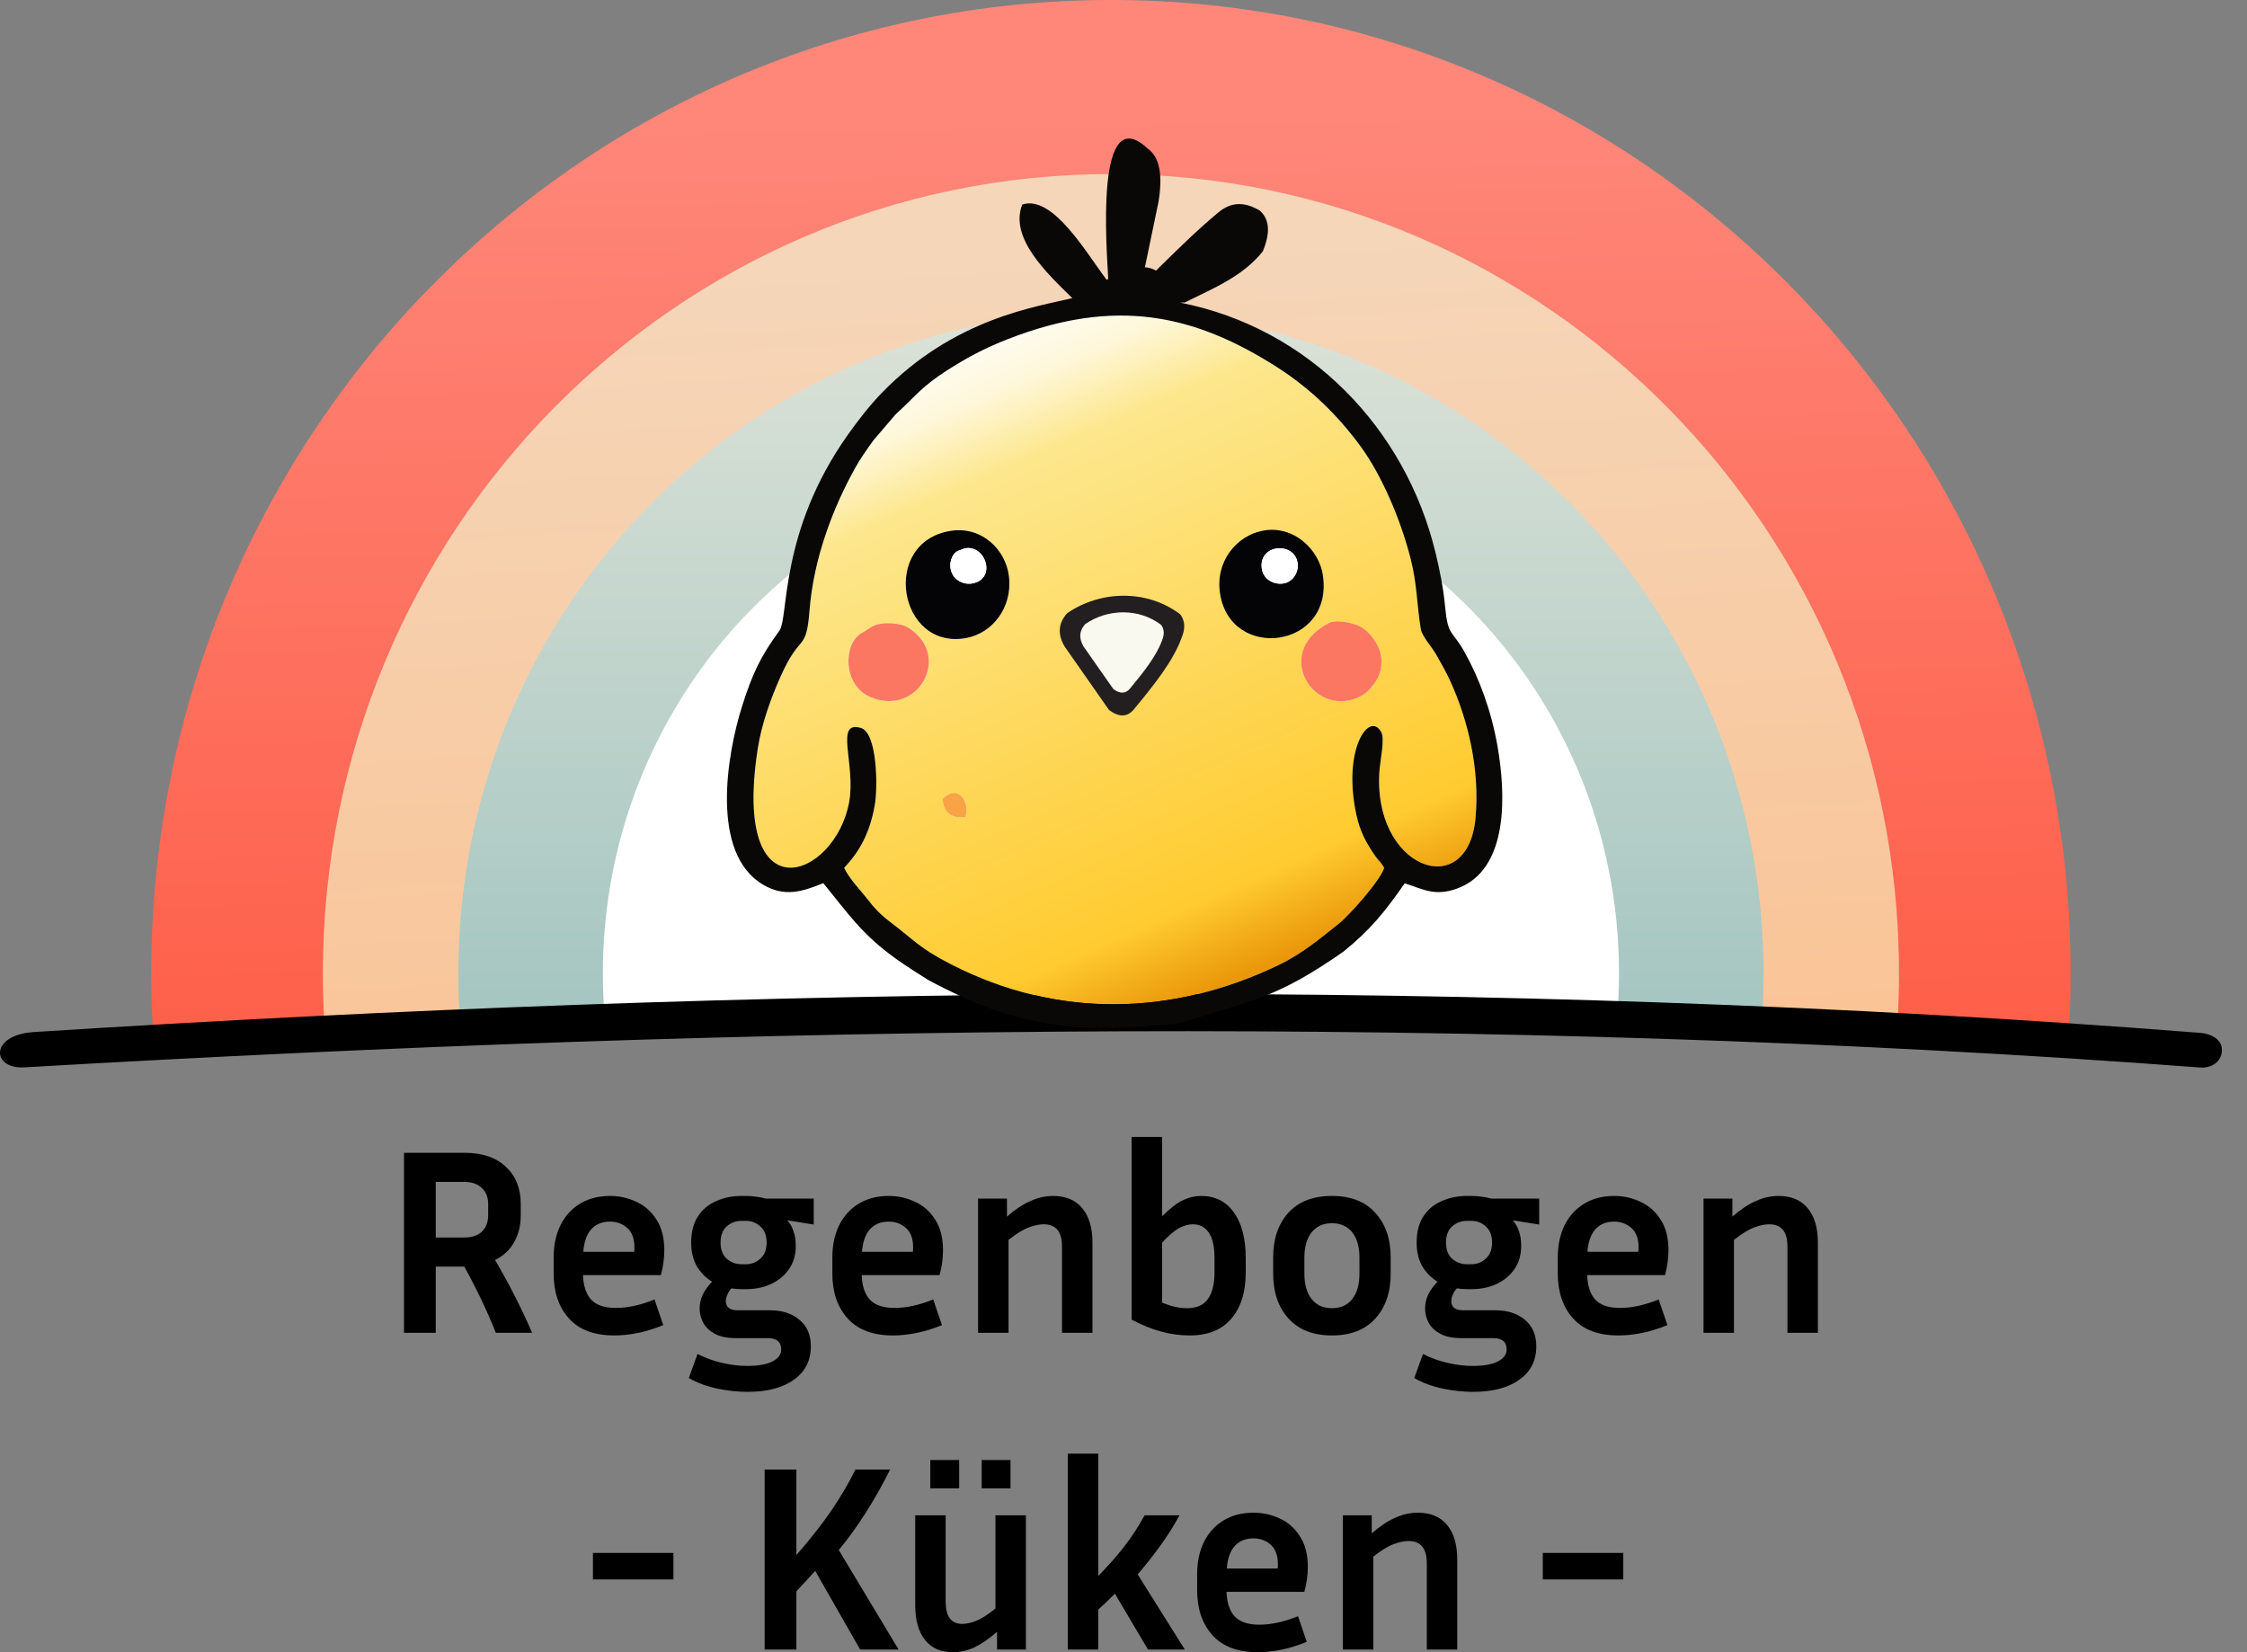 <svg xmlns="http://www.w3.org/2000/svg" width="68" height="50" viewBox="0 0 68 50" fill="none"><rect x="0" y="0" width="68" height="50" fill="#808080" stroke="none"/><path fill-rule="evenodd" clip-rule="evenodd" d="M33.62 2.1305e-05C49.66 2.1305e-05 62.663 13.189 62.663 29.459C62.663 29.997 62.648 30.53 62.62 31.061L32.878 30.7L4.633 31.27C4.597 30.671 4.577 30.067 4.577 29.459C4.577 13.189 17.58 2.1305e-05 33.62 2.1305e-05Z" fill="url(#paint0_linear_14_164)"></path><path fill-rule="evenodd" clip-rule="evenodd" d="M33.62 5.268C46.792 5.268 57.469 16.099 57.469 29.459C57.469 29.976 57.452 30.489 57.42 30.998L32.878 30.7L9.83 31.165C9.791 30.601 9.77 30.033 9.77 29.459C9.77 16.099 20.448 5.268 33.62 5.268Z" fill="url(#paint1_linear_14_164)"></path><path fill-rule="evenodd" clip-rule="evenodd" d="M33.62 9.427C44.527 9.427 53.369 18.396 53.369 29.459C53.369 29.96 53.351 30.456 53.315 30.948L32.878 30.7L13.935 31.082C13.893 30.547 13.871 30.006 13.871 29.459C13.871 18.396 22.713 9.427 33.62 9.427Z" fill="url(#paint2_linear_14_164)"></path><path fill-rule="evenodd" clip-rule="evenodd" d="M33.62 13.863C42.112 13.863 48.996 20.846 48.996 29.459C48.996 29.943 48.973 30.422 48.93 30.895L32.878 30.7L18.318 30.994C18.27 30.489 18.244 29.977 18.244 29.459C18.244 20.846 25.128 13.863 33.62 13.863Z" fill="white"></path><path fill-rule="evenodd" clip-rule="evenodd" d="M1.027 31.232C23.068 29.831 44.97 29.559 66.597 31.258C66.862 31.279 67.24 31.425 67.24 31.77C67.24 32.151 66.901 32.33 66.588 32.306C44.987 30.679 22.966 31.012 0.74 32.301C-0.266 32.359 -0.317 31.317 1.027 31.232Z" fill="black"></path><path fill-rule="evenodd" clip-rule="evenodd" d="M28.525 24.175C29.006 23.699 29.363 24.284 29.216 24.722C28.78 24.802 28.532 24.537 28.525 24.175ZM26.404 18.954C26.693 18.801 27.252 18.848 27.484 18.993C28.837 19.842 27.774 21.72 26.33 21.09C25.488 20.724 25.521 19.463 26.075 19.161L26.404 18.954ZM40.225 18.85C40.463 18.729 41.013 18.869 41.188 18.974C41.411 19.108 41.61 19.341 41.732 19.628C41.874 19.961 41.811 20.37 41.629 20.628C41.46 20.866 41.31 21.052 40.958 21.162C39.629 21.577 38.57 19.69 40.225 18.85ZM40.035 17.41C40.364 19.63 37.24 20.031 36.921 17.962C36.771 16.991 37.421 16.205 38.225 16.058M28.775 16.064C29.712 15.918 30.444 16.636 30.535 17.453C30.642 18.413 30.011 19.168 29.239 19.309C27.181 19.684 26.635 16.396 28.775 16.064ZM30.521 10.254C29.792 10.537 29.259 10.824 28.657 11.21C27.866 11.717 27.695 12.005 27.108 12.534L26.435 13.321C26.266 13.55 26.028 13.89 25.873 14.171C25.215 15.36 24.623 16.879 24.498 18.483C24.398 19.762 24.221 19.12 23.62 20.48C23.335 21.124 23.05 21.889 22.931 22.662C22.142 27.773 25.271 26.595 25.697 24.275C25.906 23.135 25.24 21.789 26.052 22.029C26.555 22.177 26.569 23.837 26.472 24.373C26.313 25.261 25.985 25.795 25.547 26.264C25.712 26.605 25.985 26.871 26.211 27.16C26.462 27.481 26.633 27.67 26.966 27.921C27.669 28.452 27.811 28.685 28.784 29.183C31.994 30.828 35.472 30.758 38.707 29.198C39.437 28.845 40.008 28.354 40.532 27.939C40.816 27.715 41.771 26.651 41.888 26.264C41.799 26.098 41.73 26.064 41.618 25.903C41.338 25.5 41.156 25.163 41.045 24.65C40.615 22.648 41.452 21.486 41.807 22.168C41.907 22.359 41.772 23.02 41.751 23.269C41.493 26.285 44.417 27.344 44.653 24.752C44.787 23.283 44.428 21.792 43.887 20.609C43.752 20.314 43.593 20.038 43.451 19.79C43.337 19.592 43.031 19.244 42.999 19.05C42.87 18.275 42.891 17.703 42.687 16.899C42.379 15.688 41.799 14.357 41.173 13.505C40.487 12.568 39.651 11.753 38.653 11.115C36.129 9.501 33.748 8.999 30.521 10.254Z" fill="url(#paint3_linear_14_164)"></path><path fill-rule="evenodd" clip-rule="evenodd" d="M38.653 11.115C39.651 11.753 40.487 12.568 41.173 13.505C41.799 14.357 42.379 15.688 42.687 16.899C42.891 17.703 42.87 18.275 42.999 19.05C43.031 19.244 43.337 19.592 43.451 19.79C43.593 20.038 43.752 20.314 43.887 20.609C44.428 21.792 44.787 23.283 44.653 24.752C44.417 27.344 41.493 26.285 41.751 23.269C41.772 23.02 41.907 22.359 41.807 22.168C41.452 21.486 40.615 22.648 41.045 24.65C41.156 25.164 41.338 25.5 41.618 25.903C41.73 26.064 41.799 26.098 41.888 26.264C41.771 26.651 40.816 27.715 40.532 27.939C40.008 28.354 39.437 28.845 38.707 29.198C35.472 30.758 31.994 30.828 28.784 29.183C27.811 28.685 27.669 28.452 26.966 27.921C26.633 27.67 26.462 27.481 26.211 27.16C25.985 26.871 25.712 26.605 25.547 26.264C25.985 25.795 26.313 25.261 26.472 24.373C26.569 23.837 26.555 22.177 26.052 22.029C25.24 21.789 25.906 23.135 25.697 24.275C25.271 26.595 22.142 27.773 22.931 22.662C23.05 21.889 23.335 21.124 23.62 20.479C24.221 19.12 24.398 19.762 24.498 18.483C24.623 16.879 25.215 15.359 25.873 14.171C26.028 13.89 26.266 13.55 26.435 13.321L27.108 12.534C27.695 12.005 27.866 11.717 28.657 11.21C29.259 10.824 29.792 10.537 30.521 10.254C33.748 8.999 36.129 9.501 38.653 11.115ZM35.854 9.153C36.716 8.729 37.621 8.357 38.216 7.606C38.436 7.074 38.44 6.644 38.118 6.369C37.712 6.132 37.298 6.07 36.864 6.434C36.237 6.956 35.611 7.569 34.984 8.189C34.879 8.129 34.766 8.097 34.648 8.088L35.056 6.124C35.187 5.342 35.114 4.764 34.731 4.496C33.121 2.985 33.495 7.568 33.538 8.439L33.49 8.467C32.892 7.683 31.865 5.881 30.936 6.19C30.536 7.204 31.697 8.281 32.45 9.022C31.391 9.282 28.886 9.616 26.68 11.895C26.334 12.251 25.972 12.714 25.652 13.166C23.572 16.105 23.876 18.692 23.586 19.087C23.008 19.872 22.757 20.421 22.45 21.396C21.999 22.829 21.484 25.833 23.098 26.776C23.754 27.159 24.292 26.979 24.915 26.726C25.681 27.662 26.084 28.285 27.15 29.041C27.479 29.274 27.758 29.444 28.087 29.655C30.88 31.151 32.581 31.263 35.626 30.985C38.014 30.237 38.636 30.204 40.658 28.797C41.463 28.146 41.907 27.6 42.51 26.732C43.053 26.901 43.406 27.134 44.079 26.896C45.69 26.327 45.563 23.976 45.317 22.574C45.129 21.505 44.768 20.526 44.31 19.713C43.942 19.06 43.816 19.263 43.732 18.354C43.68 17.788 43.568 17.244 43.44 16.716C42.533 12.978 39.635 9.931 35.715 9.158L35.854 9.153Z" fill="#0A0806"></path><path fill-rule="evenodd" clip-rule="evenodd" d="M38.189 17.231C38.059 16.465 39.166 16.375 39.268 17.032C39.315 17.34 39.102 17.613 38.851 17.655C38.521 17.709 38.236 17.506 38.189 17.231ZM38.225 16.058C37.421 16.205 36.771 16.991 36.921 17.962C37.24 20.031 40.364 19.63 40.035 17.41C39.92 16.633 39.154 15.889 38.225 16.058Z" fill="#040407"></path><path fill-rule="evenodd" clip-rule="evenodd" d="M29.052 16.651C29.697 16.317 30.174 17.342 29.575 17.61C29.257 17.752 28.945 17.597 28.83 17.387C28.758 17.256 28.736 17.099 28.786 16.935C28.866 16.672 29.052 16.651 29.052 16.651ZM28.775 16.064C26.635 16.396 27.181 19.684 29.238 19.309C30.011 19.168 30.642 18.413 30.535 17.453C30.444 16.636 29.711 15.918 28.775 16.064Z" fill="#040407"></path><path fill-rule="evenodd" clip-rule="evenodd" d="M40.225 18.85C38.57 19.689 39.629 21.577 40.958 21.162C41.31 21.052 41.46 20.866 41.629 20.628C41.811 20.37 41.874 19.961 41.732 19.627C41.61 19.341 41.411 19.108 41.188 18.974C41.013 18.869 40.463 18.729 40.225 18.85Z" fill="#FB7761"></path><path fill-rule="evenodd" clip-rule="evenodd" d="M26.404 18.954L26.075 19.161C25.521 19.463 25.488 20.724 26.33 21.09C27.774 21.72 28.837 19.842 27.484 18.993C27.252 18.848 26.693 18.801 26.404 18.954Z" fill="#FB7761"></path><path fill-rule="evenodd" clip-rule="evenodd" d="M38.189 17.231C38.235 17.506 38.521 17.709 38.851 17.655C39.102 17.613 39.315 17.34 39.268 17.032C39.166 16.374 38.059 16.464 38.189 17.231Z" fill="white"></path><path fill-rule="evenodd" clip-rule="evenodd" d="M29.052 16.651C29.052 16.651 28.866 16.672 28.786 16.935C28.736 17.099 28.758 17.256 28.83 17.388C28.945 17.597 29.257 17.752 29.575 17.61C30.175 17.342 29.697 16.317 29.052 16.651Z" fill="white"></path><path fill-rule="evenodd" clip-rule="evenodd" d="M28.525 24.175C28.532 24.537 28.78 24.802 29.216 24.722C29.363 24.284 29.006 23.699 28.525 24.175Z" fill="#F8A345"></path><path fill-rule="evenodd" clip-rule="evenodd" d="M34.289 21.497C34.904 20.754 35.504 20.012 35.759 19.299C35.87 19.035 35.869 18.797 35.72 18.593C34.721 17.834 33.314 17.858 32.296 18.557C32.044 18.838 31.983 19.166 32.219 19.567C32.667 20.207 33.115 20.848 33.563 21.488C33.875 21.716 34.108 21.69 34.289 21.497Z" fill="#231F20"></path><path fill-rule="evenodd" clip-rule="evenodd" d="M34.179 20.858C34.592 20.359 34.994 19.861 35.165 19.383C35.24 19.206 35.239 19.046 35.139 18.91C34.469 18.4 33.525 18.416 32.842 18.886C32.673 19.074 32.632 19.294 32.79 19.563C33.091 19.993 33.391 20.422 33.692 20.852C33.901 21.005 34.057 20.987 34.179 20.858Z" fill="#FAF9F0"></path><path d="M46.689 47.797V46.995H49.125V47.797H46.689Z" fill="black"></path><path d="M42.626 46.635C42.492 46.635 42.34 46.667 42.169 46.731C41.998 46.795 41.795 46.921 41.56 47.108V49.92H40.639V45.858H41.512V46.403C41.763 46.184 42.001 46.026 42.225 45.93C42.45 45.828 42.677 45.778 42.906 45.778C43.296 45.778 43.593 45.903 43.796 46.154C43.999 46.4 44.1 46.747 44.1 47.196V49.92H43.179V47.308C43.179 46.859 42.995 46.635 42.626 46.635Z" fill="black"></path><path d="M39.546 49.687C39.268 49.8 39.006 49.88 38.76 49.928C38.515 49.976 38.282 50 38.063 50C37.46 50 37.003 49.829 36.693 49.487C36.384 49.145 36.229 48.691 36.229 48.125V47.644C36.229 47.265 36.298 46.937 36.437 46.659C36.576 46.381 36.774 46.165 37.03 46.01C37.286 45.855 37.588 45.778 37.935 45.778C38.218 45.778 38.483 45.837 38.728 45.954C38.979 46.066 39.182 46.245 39.337 46.491C39.498 46.731 39.578 47.041 39.578 47.42C39.578 47.532 39.57 47.652 39.554 47.781C39.538 47.904 39.511 48.034 39.474 48.173H37.118C37.129 48.504 37.212 48.753 37.366 48.918C37.521 49.084 37.77 49.167 38.111 49.167C38.293 49.167 38.48 49.145 38.672 49.103C38.87 49.06 39.073 48.996 39.281 48.91L39.546 49.687ZM37.935 46.555C37.69 46.555 37.497 46.635 37.358 46.795C37.225 46.95 37.147 47.174 37.126 47.468H38.664C38.67 47.441 38.672 47.417 38.672 47.396C38.672 47.369 38.672 47.345 38.672 47.324C38.672 47.068 38.6 46.875 38.456 46.747C38.312 46.619 38.138 46.555 37.935 46.555Z" fill="black"></path><path d="M34.742 49.92L33.74 48.229C33.58 48.39 33.412 48.55 33.236 48.71V49.92H32.315V43.991H33.236V47.693C33.54 47.383 33.802 47.086 34.021 46.803C34.245 46.515 34.451 46.2 34.638 45.858H35.695C35.519 46.178 35.327 46.483 35.118 46.771C34.91 47.06 34.681 47.351 34.429 47.645L35.856 49.92H34.742Z" fill="black"></path><path d="M30.173 49.92V49.383C29.927 49.597 29.697 49.754 29.484 49.856C29.27 49.952 29.054 50 28.835 50C28.471 50 28.191 49.877 27.994 49.631C27.796 49.38 27.697 49.031 27.697 48.582V45.858H28.618V48.47C28.618 48.918 28.784 49.143 29.115 49.143C29.249 49.143 29.393 49.111 29.548 49.047C29.708 48.983 29.9 48.86 30.125 48.678V45.858H31.046V49.92H30.173ZM29.027 45.041H28.154V44.184H29.027V45.041ZM30.581 45.041H29.708V44.184H30.581V45.041Z" fill="black"></path><path d="M26.032 49.92L24.67 47.54C24.579 47.642 24.486 47.743 24.39 47.845C24.299 47.946 24.203 48.05 24.101 48.157V49.92H23.14V44.472H24.101V47.06C24.507 46.595 24.854 46.154 25.143 45.738C25.431 45.316 25.68 44.894 25.888 44.472H26.937C26.708 44.931 26.462 45.367 26.2 45.778C25.944 46.184 25.672 46.56 25.383 46.907L27.194 49.92H26.032Z" fill="black"></path><path d="M17.944 47.797V46.995H20.38V47.797H17.944Z" fill="black"></path><path d="M53.54 37.05C53.407 37.05 53.255 37.082 53.084 37.146C52.913 37.21 52.71 37.335 52.475 37.522V40.334H51.553V36.273H52.427V36.817C52.678 36.598 52.915 36.441 53.14 36.345C53.364 36.243 53.591 36.192 53.821 36.192C54.211 36.192 54.507 36.318 54.71 36.569C54.913 36.815 55.014 37.162 55.014 37.61V40.334H54.093V37.723C54.093 37.274 53.909 37.05 53.54 37.05Z" fill="black"></path><path d="M50.46 40.102C50.182 40.214 49.92 40.294 49.675 40.342C49.429 40.391 49.197 40.414 48.978 40.414C48.374 40.414 47.918 40.244 47.608 39.902C47.298 39.56 47.143 39.106 47.143 38.54V38.059C47.143 37.68 47.213 37.351 47.351 37.074C47.49 36.796 47.688 36.58 47.944 36.425C48.201 36.27 48.502 36.192 48.85 36.192C49.133 36.192 49.397 36.251 49.643 36.369C49.894 36.481 50.097 36.66 50.252 36.905C50.412 37.146 50.492 37.456 50.492 37.835C50.492 37.947 50.484 38.067 50.468 38.195C50.452 38.318 50.425 38.449 50.388 38.588H48.032C48.043 38.919 48.126 39.167 48.281 39.333C48.436 39.498 48.684 39.581 49.026 39.581C49.208 39.581 49.394 39.56 49.587 39.517C49.784 39.474 49.987 39.41 50.196 39.325L50.46 40.102ZM48.85 36.969C48.604 36.969 48.412 37.05 48.273 37.21C48.139 37.365 48.062 37.589 48.04 37.883H49.579C49.584 37.856 49.587 37.832 49.587 37.811C49.587 37.784 49.587 37.76 49.587 37.739C49.587 37.482 49.515 37.29 49.37 37.162C49.226 37.034 49.053 36.969 48.85 36.969Z" fill="black"></path><path d="M46.492 40.743C46.492 41.176 46.321 41.512 45.979 41.752C45.643 41.998 45.173 42.121 44.569 42.121C44.286 42.121 43.987 42.089 43.672 42.025C43.357 41.961 43.066 41.854 42.799 41.704L43.063 40.975C43.319 41.103 43.573 41.194 43.824 41.248C44.075 41.306 44.321 41.336 44.561 41.336C44.898 41.336 45.154 41.291 45.331 41.2C45.507 41.109 45.595 40.989 45.595 40.839C45.595 40.609 45.459 40.495 45.186 40.495H44.225C43.963 40.495 43.752 40.452 43.592 40.367C43.432 40.281 43.314 40.172 43.239 40.038C43.165 39.899 43.127 39.755 43.127 39.605C43.127 39.45 43.159 39.306 43.223 39.173C43.293 39.034 43.386 38.906 43.504 38.788C43.312 38.671 43.157 38.513 43.039 38.316C42.927 38.118 42.871 37.88 42.871 37.602C42.871 37.287 42.938 37.026 43.071 36.817C43.205 36.609 43.386 36.454 43.616 36.353C43.851 36.246 44.11 36.192 44.393 36.192H44.529C44.636 36.192 44.74 36.2 44.842 36.216C44.943 36.227 45.039 36.246 45.13 36.273H46.58V37.058L45.779 36.929C45.859 37.015 45.921 37.122 45.963 37.25C46.011 37.373 46.035 37.525 46.035 37.707C46.035 37.979 45.966 38.214 45.827 38.412C45.694 38.604 45.512 38.753 45.282 38.86C45.058 38.962 44.807 39.013 44.529 39.013H44.393C44.286 39.013 44.185 39.005 44.089 38.989C44.03 39.053 43.987 39.119 43.961 39.189C43.934 39.253 43.92 39.314 43.92 39.373C43.92 39.56 44.041 39.653 44.281 39.653H45.258C45.627 39.653 45.923 39.75 46.148 39.942C46.377 40.129 46.492 40.396 46.492 40.743ZM44.529 38.259C44.695 38.259 44.839 38.203 44.962 38.091C45.09 37.979 45.154 37.816 45.154 37.602C45.154 37.389 45.09 37.226 44.962 37.114C44.839 37.002 44.695 36.946 44.529 36.946H44.393C44.222 36.946 44.073 37.002 43.944 37.114C43.822 37.226 43.76 37.389 43.76 37.602C43.76 37.816 43.822 37.979 43.944 38.091C44.073 38.203 44.222 38.259 44.393 38.259H44.529Z" fill="black"></path><path d="M42.086 38.059V38.54C42.086 39.106 41.931 39.56 41.621 39.902C41.312 40.244 40.874 40.414 40.308 40.414C39.741 40.414 39.303 40.244 38.994 39.902C38.684 39.56 38.529 39.106 38.529 38.54V38.059C38.529 37.493 38.681 37.042 38.986 36.705C39.295 36.363 39.736 36.192 40.308 36.192C40.879 36.192 41.317 36.363 41.621 36.705C41.931 37.042 42.086 37.493 42.086 38.059ZM41.141 38.059C41.141 37.733 41.069 37.48 40.925 37.298C40.78 37.111 40.575 37.018 40.308 37.018C40.041 37.018 39.835 37.111 39.691 37.298C39.547 37.48 39.474 37.733 39.474 38.059V38.54C39.474 38.866 39.547 39.122 39.691 39.309C39.835 39.496 40.041 39.589 40.308 39.589C40.575 39.589 40.78 39.496 40.925 39.309C41.069 39.122 41.141 38.866 41.141 38.54V38.059Z" fill="black"></path><path d="M37.699 38.516C37.699 39.098 37.555 39.56 37.267 39.902C36.978 40.244 36.556 40.414 36.001 40.414C35.424 40.414 34.839 40.254 34.246 39.934V34.406H35.168V36.809C35.413 36.564 35.624 36.401 35.8 36.321C35.977 36.235 36.158 36.192 36.345 36.192C36.773 36.192 37.104 36.358 37.339 36.689C37.579 37.02 37.699 37.485 37.699 38.083V38.516ZM36.097 37.05C35.969 37.05 35.833 37.087 35.688 37.162C35.549 37.237 35.376 37.383 35.168 37.602V39.421C35.312 39.48 35.443 39.523 35.56 39.549C35.683 39.576 35.803 39.589 35.921 39.589C36.22 39.589 36.433 39.493 36.562 39.301C36.69 39.109 36.754 38.847 36.754 38.516V38.083C36.754 37.725 36.695 37.464 36.578 37.298C36.465 37.132 36.305 37.05 36.097 37.05Z" fill="black"></path><path d="M31.586 37.05C31.453 37.05 31.301 37.082 31.13 37.146C30.959 37.21 30.756 37.335 30.521 37.522V40.334H29.599V36.273H30.473V36.817C30.724 36.598 30.962 36.441 31.186 36.345C31.41 36.243 31.637 36.192 31.867 36.192C32.257 36.192 32.553 36.318 32.756 36.569C32.959 36.815 33.061 37.162 33.061 37.61V40.334H32.139V37.723C32.139 37.274 31.955 37.05 31.586 37.05Z" fill="black"></path><path d="M28.506 40.102C28.228 40.214 27.967 40.294 27.721 40.342C27.475 40.391 27.243 40.414 27.024 40.414C26.42 40.414 25.964 40.244 25.654 39.902C25.344 39.56 25.189 39.106 25.189 38.54V38.059C25.189 37.68 25.259 37.351 25.398 37.074C25.536 36.796 25.734 36.58 25.99 36.425C26.247 36.27 26.549 36.192 26.896 36.192C27.179 36.192 27.443 36.251 27.689 36.369C27.94 36.481 28.143 36.66 28.298 36.905C28.458 37.146 28.538 37.456 28.538 37.835C28.538 37.947 28.53 38.067 28.514 38.195C28.498 38.318 28.471 38.449 28.434 38.588H26.078C26.089 38.919 26.172 39.167 26.327 39.333C26.482 39.498 26.73 39.581 27.072 39.581C27.254 39.581 27.441 39.56 27.633 39.517C27.83 39.474 28.033 39.41 28.242 39.325L28.506 40.102ZM26.896 36.969C26.65 36.969 26.458 37.05 26.319 37.21C26.185 37.365 26.108 37.589 26.087 37.883H27.625C27.63 37.856 27.633 37.832 27.633 37.811C27.633 37.784 27.633 37.76 27.633 37.739C27.633 37.482 27.561 37.29 27.416 37.162C27.272 37.034 27.099 36.969 26.896 36.969Z" fill="black"></path><path d="M24.538 40.743C24.538 41.176 24.367 41.512 24.026 41.752C23.689 41.998 23.219 42.121 22.616 42.121C22.332 42.121 22.033 42.089 21.718 42.025C21.403 41.961 21.112 41.854 20.845 41.704L21.109 40.975C21.366 41.103 21.619 41.194 21.87 41.248C22.121 41.306 22.367 41.336 22.608 41.336C22.944 41.336 23.2 41.291 23.377 41.2C23.553 41.109 23.641 40.989 23.641 40.839C23.641 40.609 23.505 40.495 23.232 40.495H22.271C22.009 40.495 21.798 40.452 21.638 40.367C21.478 40.281 21.36 40.172 21.286 40.038C21.211 39.899 21.173 39.755 21.173 39.605C21.173 39.45 21.205 39.306 21.27 39.173C21.339 39.034 21.432 38.906 21.55 38.788C21.358 38.671 21.203 38.513 21.085 38.316C20.973 38.118 20.917 37.88 20.917 37.602C20.917 37.287 20.984 37.026 21.117 36.817C21.251 36.609 21.432 36.454 21.662 36.353C21.897 36.246 22.156 36.192 22.439 36.192H22.575C22.682 36.192 22.786 36.2 22.888 36.216C22.989 36.227 23.085 36.246 23.176 36.273H24.626V37.058L23.825 36.929C23.905 37.015 23.967 37.122 24.009 37.25C24.058 37.373 24.082 37.525 24.082 37.707C24.082 37.979 24.012 38.214 23.873 38.412C23.74 38.604 23.558 38.753 23.328 38.86C23.104 38.962 22.853 39.013 22.575 39.013H22.439C22.332 39.013 22.231 39.005 22.135 38.989C22.076 39.053 22.033 39.119 22.007 39.189C21.98 39.253 21.966 39.314 21.966 39.373C21.966 39.56 22.087 39.653 22.327 39.653H23.305C23.673 39.653 23.97 39.75 24.194 39.942C24.424 40.129 24.538 40.396 24.538 40.743ZM22.575 38.259C22.741 38.259 22.885 38.203 23.008 38.091C23.136 37.979 23.2 37.816 23.2 37.602C23.2 37.389 23.136 37.226 23.008 37.114C22.885 37.002 22.741 36.946 22.575 36.946H22.439C22.268 36.946 22.119 37.002 21.991 37.114C21.868 37.226 21.806 37.389 21.806 37.602C21.806 37.816 21.868 37.979 21.991 38.091C22.119 38.203 22.268 38.259 22.439 38.259H22.575Z" fill="black"></path><path d="M20.072 40.102C19.794 40.214 19.532 40.294 19.287 40.342C19.041 40.391 18.809 40.414 18.59 40.414C17.986 40.414 17.529 40.244 17.22 39.902C16.91 39.56 16.755 39.106 16.755 38.54V38.059C16.755 37.68 16.825 37.351 16.963 37.074C17.102 36.796 17.3 36.58 17.556 36.425C17.813 36.27 18.114 36.192 18.462 36.192C18.745 36.192 19.009 36.251 19.255 36.369C19.506 36.481 19.709 36.66 19.864 36.905C20.024 37.146 20.104 37.456 20.104 37.835C20.104 37.947 20.096 38.067 20.08 38.195C20.064 38.318 20.037 38.449 20 38.588H17.644C17.655 38.919 17.738 39.167 17.893 39.333C18.048 39.498 18.296 39.581 18.638 39.581C18.819 39.581 19.006 39.56 19.199 39.517C19.396 39.474 19.599 39.41 19.808 39.325L20.072 40.102ZM18.462 36.969C18.216 36.969 18.024 37.05 17.885 37.21C17.751 37.365 17.674 37.589 17.652 37.883H19.191C19.196 37.856 19.199 37.832 19.199 37.811C19.199 37.784 19.199 37.76 19.199 37.739C19.199 37.482 19.127 37.29 18.982 37.162C18.838 37.034 18.665 36.969 18.462 36.969Z" fill="black"></path><path d="M13.187 38.331V40.334H12.226V34.886H14.044C14.594 34.886 15.016 35.028 15.31 35.311C15.609 35.589 15.759 35.963 15.759 36.433V36.777C15.759 37.087 15.692 37.359 15.558 37.594C15.425 37.829 15.232 38.008 14.982 38.131C15.419 38.879 15.793 39.613 16.103 40.334H15.005C14.739 39.667 14.421 38.999 14.052 38.331H13.187ZM14.044 35.768H13.187V37.45H14.044C14.279 37.45 14.458 37.392 14.581 37.274C14.709 37.151 14.773 36.986 14.773 36.777V36.433C14.773 36.23 14.709 36.069 14.581 35.952C14.458 35.829 14.279 35.768 14.044 35.768Z" fill="black"></path><defs><linearGradient id="paint0_linear_14_164" x1="33.471" y1="3.493" x2="33.976" y2="31.463" gradientUnits="userSpaceOnUse"><stop stop-color="#FE877A"></stop><stop offset="1" stop-color="#FE5F49"></stop></linearGradient><linearGradient id="paint1_linear_14_164" x1="33.471" y1="7.368" x2="34.987" y2="33.316" gradientUnits="userSpaceOnUse"><stop stop-color="#F5D6B9"></stop><stop offset="1" stop-color="#FAC395"></stop></linearGradient><linearGradient id="paint2_linear_14_164" x1="33.62" y1="31.082" x2="33.62" y2="9.427" gradientUnits="userSpaceOnUse"><stop stop-color="#A4C5C1"></stop><stop offset="1" stop-color="#DCE2D7"></stop></linearGradient><linearGradient id="paint3_linear_14_164" x1="27.236" y1="10.569" x2="36.672" y2="32.137" gradientUnits="userSpaceOnUse"><stop stop-color="white"></stop><stop offset="0.1" stop-color="#FEF7D9"></stop><stop offset="0.195" stop-color="#FDE78D"></stop><stop offset="0.805" stop-color="#FFCB30"></stop><stop offset="0.915" stop-color="#EA9709"></stop><stop offset="1" stop-color="#EA9709"></stop></linearGradient></defs></svg>